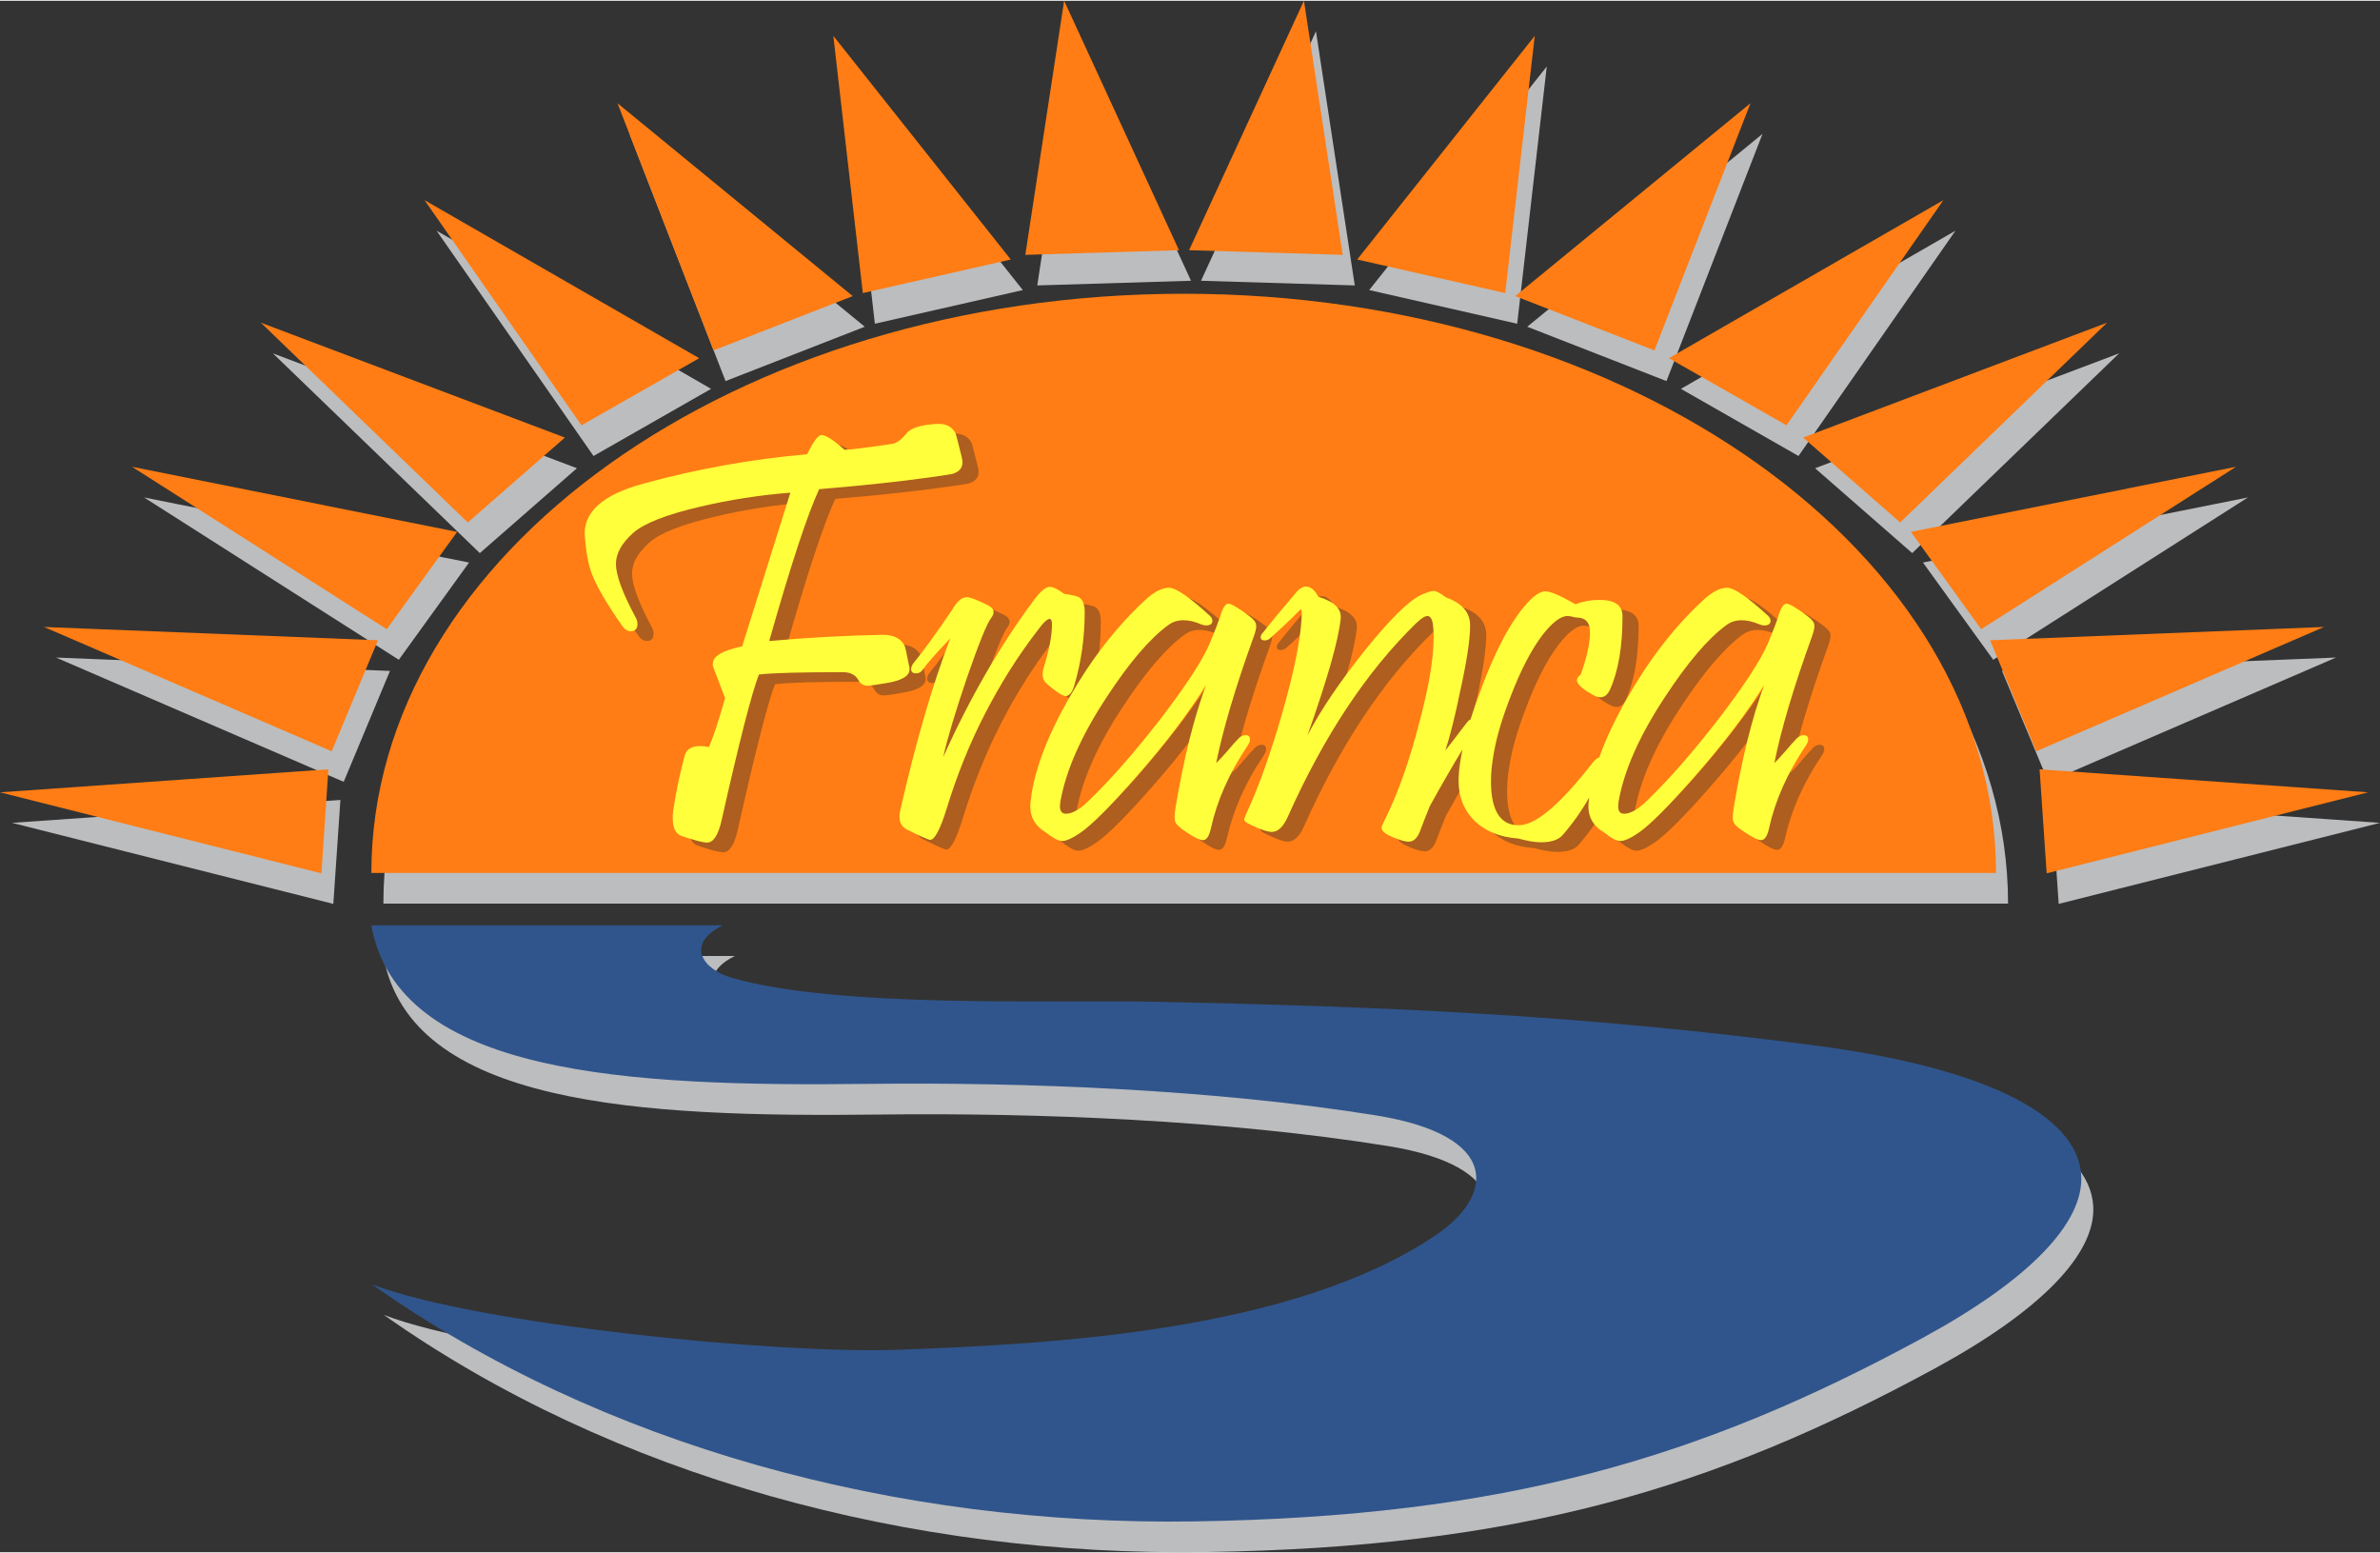 <?xml version="1.0" encoding="UTF-8"?>
<!DOCTYPE svg PUBLIC "-//W3C//DTD SVG 1.1//EN" "http://www.w3.org/Graphics/SVG/1.1/DTD/svg11.dtd">
<!-- Creator: CorelDRAW 2018 (64-Bit) -->
<svg xmlns="http://www.w3.org/2000/svg" xml:space="preserve" width="1027px" height="670px" version="1.1" style="shape-rendering:geometricPrecision; text-rendering:geometricPrecision; image-rendering:optimizeQuality; fill-rule:evenodd; clip-rule:evenodd"
viewBox="0 0 974.27 635"
 xmlns:xlink="http://www.w3.org/1999/xlink">
 <rect x="0" y="0" width="974.27" height="635" fill="#333333" stroke="none"/>
 <defs>
  <style type="text/css">
   <![CDATA[
    .fil2 {fill:#30558C}
    .fil3 {fill:#AE5E1E}
    .fil0 {fill:#BCBDBF}
    .fil1 {fill:#FF7D14}
    .fil4 {fill:#FFFF3C}
   ]]>
  </style>
 </defs>
 <g id="Layer_x0020_1">
  <g id="_1585460368">
   <path class="fil0" d="M842.74 369.65l-2.9 -42.54 134.43 9.37 -131.53 33.17zm-4.25 -49.96l-18.94 -45.39 136.73 -5.48 -117.79 50.87zm-22.55 -49.96l-28.76 -39.79 133.04 -26.65 -104.28 66.44zm-33.16 -43.65l-39.76 -34.74 124.46 -47.02 -84.71 81.76 0.01 0zm-46.55 -39.75l-48.13 -27.48 112.39 -64.73 -64.26 92.21zm-54.05 -30.66l-56.98 -22.24 96.3 -78.94 -39.32 101.18 0 0zm-61.11 -23.47l-60.57 -13.78 72.68 -91.49 -12.11 105.27zm-66.48 -15.68l-62.95 -1.91 47.06 -102.1 15.89 104.01zm-418.14 253.13l2.9 -42.54 -134.43 9.37 131.53 33.17zm4.25 -49.96l18.94 -45.39 -136.73 -5.48 117.79 50.87zm22.56 -49.96l28.75 -39.79 -133.04 -26.65 104.29 66.44zm33.16 -43.65l39.75 -34.74 -124.46 -47.02 84.71 81.76 0 0zm46.54 -39.75l48.13 -27.48 -112.38 -64.73 64.25 92.21zm54.05 -30.66l56.99 -22.24 -96.31 -78.94 39.32 101.18 0 0zm61.12 -23.47l60.56 -13.78 -72.63 -91.49 12.07 105.27zm66.48 -15.68l62.94 -1.91 -47.06 -102.1 -15.88 104.01zm64.85 15.96c183.15,0 332.55,106.47 332.55,237.05l-665.07 0c0,-130.58 149.4,-237.05 332.52,-237.05zm-188.64 258.49l-143.88 0c10.96,61.2 104.69,66.08 203.21,64.89 64.85,-0.79 142.29,2.31 208.1,12.91 51.39,8.3 48.21,32.92 24.42,49.01 -58.5,39.55 -157.58,44.59 -220.05,46.9 -50.23,1.86 -173.14,-10.53 -215.48,-26.81 93.92,66.28 215.05,98.92 336.65,97.06 127.12,-1.91 207.46,-25.86 298.16,-75.1 43.64,-23.71 66.12,-47.1 64.93,-66.6 -1.55,-25.1 -40.7,-44.16 -108.65,-53.05 -96.9,-12.71 -177.8,-16.01 -269.57,-17.91 -42.69,-0.92 -130.66,2.74 -174.26,-9.85 -11.56,-3.34 -19.38,-13.62 -3.58,-21.45z"/>
   <path class="fil1" d="M484.57 119.93c183.16,0 332.52,106.51 332.52,237.05l-665.07 0c0,-130.54 149.4,-237.05 332.55,-237.05z"/>
   <path class="fil2" d="M295.9 378.42l-143.88 0c10.96,61.2 104.68,66.08 203.21,64.89 64.89,-0.75 142.29,2.31 208.09,12.91 51.39,8.3 48.25,32.92 24.43,49.01 -58.5,39.55 -157.54,44.59 -220.01,46.9 -50.28,1.86 -173.19,-10.53 -215.48,-26.77 93.88,66.28 215,98.88 336.6,97.02 127.12,-1.91 207.5,-25.85 298.21,-75.1 43.6,-23.71 66.08,-47.1 64.89,-66.6 -1.51,-25.1 -40.71,-44.16 -108.66,-53.05 -96.86,-12.71 -177.79,-16.01 -269.57,-17.91 -42.69,-0.88 -130.65,2.78 -174.22,-9.85 -11.59,-3.34 -19.38,-13.62 -3.61,-21.45l0 0z"/>
   <path class="fil1" d="M837.82 357.14l-2.9 -42.58 134.47 9.42 -131.57 33.16zm-4.25 -49.96l-18.91 -45.43 136.7 -5.44 -117.79 50.87 0 0zm-22.56 -49.96l-28.75 -39.83 133.08 -26.65 -104.33 66.48 0 0zm-33.16 -43.68l-39.71 -34.75 124.42 -47.02 -84.71 81.77zm-46.54 -39.76l-48.13 -27.48 112.38 -64.69 -64.25 92.17zm-54.05 -30.66l-56.99 -22.23 96.3 -78.95 -39.31 101.18 0 0zm-61.08 -23.47l-60.6 -13.74 72.68 -91.53 -12.08 105.27 0 0zm-66.52 -15.64l-62.9 -1.91 47.02 -102.1 15.88 104.01zm-418.09 253.13l2.86 -42.58 -134.43 9.42 131.57 33.16 0 0zm4.21 -49.96l18.94 -45.43 -136.69 -5.44 117.75 50.87zm22.55 -49.96l28.79 -39.83 -133.07 -26.65 104.28 66.48 0 0zm33.16 -43.68l39.76 -34.75 -124.46 -47.02 84.7 81.77 0 0zm46.55 -39.76l48.17 -27.48 -112.43 -64.69 64.26 92.17zm54.05 -30.66l56.98 -22.23 -96.3 -78.95 39.32 101.18 0 0zm61.11 -23.47l60.57 -13.74 -72.64 -91.53 12.07 105.27zm66.52 -15.64l62.91 -1.91 -47.02 -102.1 -15.89 104.01z"/>
   <path class="fil3" d="M519.72 264.45c-7.39,20.45 -12.47,37.64 -15.29,51.54 1.19,-1.15 2.82,-2.89 4.77,-5.2 1.98,-2.34 3.17,-3.69 3.69,-4.09 1.07,-1.43 2.3,-2.18 3.61,-2.18 1.19,0 1.79,0.63 1.79,1.82 0,0.72 -0.32,1.55 -0.99,2.54 -7.51,11.12 -12.51,22.44 -15.05,33.84 -0.68,3.18 -1.79,4.81 -3.22,4.81 -1.35,0 -3.93,-1.28 -7.59,-3.86 -2.18,-1.47 -3.41,-2.66 -3.73,-3.61 -0.4,-0.87 -0.4,-2.66 0,-5.28 3.38,-20.37 7.59,-37.33 12.63,-50.83 -6.99,11.31 -16.48,23.86 -28.52,37.56 -10.52,12 -18.1,19.58 -22.79,22.88 -3.38,2.34 -5.92,3.49 -7.66,3.49 -1.47,0 -3.66,-1.15 -6.64,-3.49 -4.29,-2.54 -6.39,-6.08 -6.39,-10.6 0,-0.88 0.08,-1.91 0.24,-3.02 1.43,-11.88 6.63,-25.66 15.64,-41.46 9.02,-15.77 19.35,-29.11 30.94,-39.91 3.81,-3.54 7.19,-5.25 10.13,-5.17 2.86,0.16 8.38,3.94 16.52,11.44 0.71,0.64 1.07,1.31 1.07,2.03 0,1.27 -0.87,1.94 -2.54,1.94 -0.64,0 -1.23,-0.12 -1.83,-0.36 -5.68,-2.42 -10.24,-2.34 -13.7,0.24 -7.54,5.52 -15.88,15.29 -25.06,29.27 -10.6,16 -16.96,30.5 -19.14,43.33 -0.08,0.55 -0.12,1.07 -0.12,1.55 0,2.02 0.84,3.01 2.42,3.01 2.7,0 5.96,-1.86 9.73,-5.64 9.02,-8.77 18.63,-19.77 28.91,-33 10.53,-13.74 17.28,-24.1 20.26,-31.09 2.14,-5.12 3.53,-8.74 4.21,-10.8 1.03,-3.62 2.14,-5.44 3.33,-5.44 1.23,0 4.05,1.66 8.46,4.96 1.83,1.35 2.86,2.58 2.98,3.73 0.16,0.96 -0.16,2.63 -1.07,5.05l0 0zm228.51 0c-7.43,20.45 -12.51,37.64 -15.29,51.54 1.19,-1.15 2.78,-2.89 4.76,-5.2 1.99,-2.34 3.18,-3.69 3.66,-4.09 1.11,-1.43 2.34,-2.18 3.61,-2.18 1.19,0 1.83,0.63 1.83,1.82 0,0.72 -0.36,1.55 -1,2.54 -7.54,11.12 -12.54,22.44 -15.05,33.84 -0.71,3.18 -1.82,4.81 -3.25,4.81 -1.35,0 -3.89,-1.28 -7.55,-3.86 -2.18,-1.47 -3.41,-2.66 -3.73,-3.61 -0.44,-0.87 -0.44,-2.66 0,-5.28 3.34,-20.37 7.54,-37.33 12.59,-50.83 -6.99,11.31 -16.48,23.86 -28.52,37.56 -10.52,12 -18.06,19.58 -22.75,22.88 -3.38,2.34 -5.92,3.49 -7.71,3.49 -1.42,0 -3.65,-1.15 -6.59,-3.49 -4.29,-2.54 -6.43,-6.08 -6.43,-10.6 0,-0.88 0.08,-1.91 0.24,-3.02 0.04,-0.24 0.08,-0.48 0.12,-0.76 -3.18,5.56 -6.76,10.65 -10.85,15.37 -1.66,1.99 -4.64,2.98 -8.89,2.98 -2.58,0 -5.68,-0.52 -9.37,-1.55 -7.43,-0.48 -13.31,-2.86 -17.75,-7.11 -4.73,-4.56 -6.91,-10.56 -6.6,-17.95 0.12,-3.3 0.64,-7.11 1.55,-11.4 -3.81,6.32 -8.26,14.06 -13.34,23.2 -1.43,3.61 -2.9,7.22 -4.25,10.84 -1.11,2.5 -2.58,3.73 -4.45,3.73 -1.43,0 -3.57,-0.6 -6.39,-1.79 -3.14,-1.27 -4.69,-2.58 -4.69,-3.89 0,-0.51 0.52,-1.78 1.55,-3.73 5.24,-10.57 9.93,-23.79 13.98,-39.56 4.45,-16.67 6.31,-29.3 5.68,-38.08 -0.16,-3.53 -0.99,-5.28 -2.43,-5.28 -1.03,0 -2.58,0.95 -4.68,2.98 -20.22,19.77 -37.73,46.14 -52.5,79.26 -1.83,4.05 -4.01,6.12 -6.52,6.12 -1.78,0 -4.68,-0.99 -8.77,-3.02 -1.63,-0.71 -2.46,-1.39 -2.54,-2.07 0,-0.31 0.47,-1.42 1.31,-3.33 4.68,-10.21 9.29,-23.11 13.86,-38.76 4.88,-16.96 7.7,-30.18 8.3,-39.63 0.16,-2.86 0.08,-4.37 -0.24,-4.37 -0.08,0 -1.19,1.11 -3.38,3.29 -2.14,2.15 -5.16,4.97 -9.01,8.42 -0.72,0.72 -1.51,1.07 -2.43,1.07 -1.11,0 -1.66,-0.43 -1.66,-1.31 0,-0.67 0.39,-1.35 1.19,-2.18 3.45,-4.41 8.02,-9.89 13.58,-16.48 1.27,-1.35 2.5,-2.07 3.77,-2.07 1.91,0 3.62,1.43 5.05,4.21 6.51,1.95 9.57,4.93 9.17,8.94 -0.91,8.81 -5.44,24.78 -13.62,47.77 5.4,-10.36 13.18,-21.88 23.47,-34.71 10.28,-12.79 17.91,-20.37 22.91,-22.71 2.47,-1.11 4.21,-1.67 5.29,-1.67 1.03,0 2.7,0.87 5.04,2.62 6.67,2.34 9.97,6.2 9.89,11.6 0,5.6 -1.35,14.61 -4.13,27.08 -2.15,10.29 -4.13,18.27 -6,23.95 2.34,-2.98 5.32,-6.79 8.94,-11.56 0.43,-0.55 0.87,-0.95 1.35,-1.11 1.15,-3.66 2.5,-7.59 4.05,-11.76 6.03,-16.36 12.35,-28.23 18.94,-35.66 3.02,-3.37 5.56,-5.04 7.66,-5.04 2.11,0 6.2,1.78 12.31,5.32 3.26,-1.23 6.52,-1.83 9.73,-1.83 6.36,0 9.53,2.23 9.53,6.75 0,12.43 -1.74,22.48 -5.2,30.06 -1.43,3.14 -3.69,3.9 -6.71,2.19 -4.53,-2.5 -6.75,-4.53 -6.75,-6.12 0,-0.75 0.48,-1.51 1.55,-2.3 2.74,-7.74 3.97,-13.7 3.77,-17.95 -0.2,-3.61 -1.98,-5.4 -5.44,-5.4 -0.4,0 -1.03,-0.12 -1.83,-0.32 -0.79,-0.2 -1.43,-0.28 -1.9,-0.28 -2.82,0 -6.28,2.62 -10.37,7.91 -4.48,5.95 -8.81,14.21 -12.86,24.82 -3.42,8.77 -5.64,16.24 -6.8,22.55 -0.87,4.45 -1.31,8.58 -1.31,12.23 0,12.31 3.9,18.35 11.68,18.07 6.83,-0.16 16.84,-8.69 30.02,-25.61 0.96,-1.15 1.83,-1.87 2.66,-2.19 2.66,-7.46 6.48,-15.56 11.44,-24.26 8.98,-15.77 19.3,-29.11 30.94,-39.91 3.77,-3.54 7.14,-5.24 10.08,-5.16 2.9,0.15 8.42,3.93 16.56,11.43 0.68,0.64 1.04,1.31 1.04,2.03 0,1.27 -0.84,1.94 -2.54,1.94 -0.6,0 -1.24,-0.12 -1.79,-0.35 -5.68,-2.43 -10.29,-2.35 -13.74,0.23 -7.51,5.52 -15.85,15.29 -25.02,29.27 -10.6,16.01 -17,30.5 -19.14,43.33 -0.12,0.55 -0.16,1.07 -0.16,1.55 0,2.02 0.83,3.02 2.42,3.02 2.74,0 6,-1.87 9.77,-5.64 8.98,-8.78 18.63,-19.78 28.87,-33 10.53,-13.74 17.28,-24.11 20.3,-31.1 2.1,-5.12 3.53,-8.74 4.17,-10.8 1.03,-3.61 2.18,-5.44 3.37,-5.44 1.19,0 4.01,1.67 8.42,4.96 1.87,1.35 2.9,2.58 3.02,3.74 0.16,0.95 -0.16,2.62 -1.07,5.04l0 0.01zm-297.61 -10.37c0,10.53 -1.43,20.57 -4.25,30.1 -0.84,2.9 -2.11,4.33 -3.61,4.33 -1.12,0 -3.62,-1.59 -7.43,-4.8 -1.95,-1.59 -2.42,-3.89 -1.47,-6.83 2.26,-7.35 3.34,-13.23 3.34,-17.6 0,-1.54 -0.28,-2.3 -0.92,-2.3 -0.95,0 -2.58,1.43 -4.68,4.33 -16.76,21.76 -29.19,46.19 -37.45,73.23 -2.66,8.58 -4.93,12.87 -6.75,12.87 -0.76,0 -3.9,-1.43 -9.53,-4.21 -2.71,-1.35 -3.66,-4.01 -2.74,-7.98 6.31,-27.72 13.14,-51.19 20.45,-70.3 -5.96,6.28 -9.73,10.53 -11.36,12.87 -0.6,0.95 -1.51,1.47 -2.62,1.47 -1.35,0 -2.07,-0.59 -2.07,-1.83 0,-0.71 0.36,-1.5 1,-2.38 3.93,-4.76 9.17,-11.95 15.76,-21.68 1.99,-3.53 4.01,-5.32 6.04,-5.32 1.43,0 4.37,1.15 8.78,3.37 2.46,1.31 2.89,3.06 1.19,5.17 -1.75,2.34 -5.09,10.56 -9.97,24.7 -4.65,13.74 -7.9,24.5 -9.65,32.28 10.92,-24.34 23.31,-45.79 37.21,-64.41 2.62,-3.53 4.76,-5.28 6.39,-5.28 1.43,0 3.42,0.91 5.92,2.86 3.38,0.39 5.44,0.95 6.35,1.55 1.35,0.99 2.07,2.94 2.07,5.79l0 0zm-50.28 -63.06c0.16,0.67 0.24,1.35 0.24,1.9 0,2.31 -1.39,3.9 -4.21,4.69 -0.16,0.08 -3.02,0.56 -8.54,1.31 -12.47,1.79 -27.72,3.42 -45.9,4.97 -4.73,10.08 -11.56,30.81 -20.46,62.11 15.17,-1.35 30.54,-2.23 46.11,-2.54 4.69,-0.08 7.74,1.42 9.29,4.48 0.32,0.6 0.91,3.3 1.79,7.94 0.16,0.64 0.28,1.2 0.28,1.67 0,2.78 -3.14,4.61 -9.46,5.68 -4.44,0.8 -7.18,1.15 -8.02,1.07 -1.55,-0.08 -2.7,-0.83 -3.49,-2.26 -1.11,-2.18 -3.26,-3.3 -6.4,-3.3 -17.51,0 -28.91,0.32 -34.31,1 -2.9,7.38 -8.02,27.28 -15.29,59.72 -1.39,6.04 -3.33,9.06 -5.91,9.06 -1.67,0 -5.13,-0.91 -10.37,-2.7 -3.1,-1.04 -4.25,-4.57 -3.49,-10.61 1.15,-7.66 2.74,-15.17 4.68,-22.35 1,-3.38 4.29,-4.57 9.93,-3.5 1.83,-4.17 4.01,-10.84 6.59,-20.01 -3.37,-8.66 -5.04,-13.11 -5.04,-13.35 0,-0.51 0.04,-0.95 0.12,-1.43 0.44,-2.7 4.45,-4.76 11.91,-6.39 0.44,-1.39 6.99,-22.32 19.74,-62.86 -12.67,0.99 -25.06,2.89 -37.21,5.79 -13.7,3.18 -22.79,6.75 -27.2,10.73 -4.65,4.13 -6.99,8.38 -6.99,12.59 0,4.6 2.66,11.83 7.94,21.72 0.6,0.95 0.87,1.94 0.87,2.86 0,2.02 -0.95,3.02 -2.82,3.02 -1.27,0 -2.42,-0.76 -3.49,-2.27 -6.31,-9.09 -10.4,-16.16 -12.35,-21.2 -1.39,-3.54 -2.34,-8.62 -2.94,-15.29 -0.76,-9.85 7.23,-17.12 23.99,-21.65 22.04,-6.07 44.35,-10.08 67.07,-12.07 2.58,-5.2 4.53,-7.82 5.8,-7.82 1.83,0 5,1.98 9.49,6.03 2.11,0 8.58,-0.83 19.5,-2.42 1.87,-0.36 3.81,-1.75 5.8,-4.25 1.74,-2.3 5.95,-3.61 12.63,-3.93 3.69,-0.16 6.23,1.19 7.62,4.05 0.16,0.44 0.95,3.65 2.5,9.81z"/>
   <path class="fil4" d="M513.13 260.52c-7.39,20.45 -12.47,37.64 -15.29,51.5 1.19,-1.15 2.82,-2.86 4.8,-5.16 1.95,-2.34 3.14,-3.69 3.66,-4.13 1.11,-1.43 2.34,-2.14 3.61,-2.14 1.19,0 1.79,0.59 1.79,1.78 0,0.76 -0.32,1.55 -1,2.54 -7.5,11.16 -12.5,22.44 -15.01,33.84 -0.71,3.22 -1.82,4.8 -3.25,4.8 -1.35,0 -3.9,-1.27 -7.59,-3.81 -2.14,-1.47 -3.37,-2.66 -3.73,-3.61 -0.4,-0.92 -0.4,-2.66 0,-5.32 3.37,-20.38 7.58,-37.29 12.63,-50.84 -6.99,11.36 -16.48,23.87 -28.52,37.57 -10.52,11.99 -18.11,19.62 -22.79,22.88 -3.38,2.34 -5.92,3.49 -7.67,3.49 -1.43,0 -3.65,-1.15 -6.63,-3.49 -4.25,-2.54 -6.39,-6.08 -6.39,-10.61 0,-0.83 0.08,-1.86 0.24,-2.97 1.43,-11.88 6.67,-25.7 15.64,-41.46 9.02,-15.81 19.34,-29.11 30.98,-39.92 3.77,-3.53 7.15,-5.28 10.09,-5.2 2.9,0.16 8.38,3.97 16.52,11.44 0.71,0.67 1.07,1.31 1.07,2.06 0,1.28 -0.87,1.91 -2.54,1.91 -0.64,0 -1.23,-0.12 -1.83,-0.36 -5.64,-2.42 -10.24,-2.34 -13.7,0.24 -7.55,5.52 -15.89,15.29 -25.06,29.27 -10.6,16.04 -16.96,30.5 -19.14,43.33 -0.08,0.59 -0.12,1.11 -0.12,1.55 0,2.02 0.84,3.05 2.42,3.05 2.7,0 5.96,-1.9 9.73,-5.68 9.02,-8.73 18.63,-19.77 28.91,-33 10.53,-13.74 17.28,-24.06 20.26,-31.05 2.14,-5.17 3.53,-8.78 4.21,-10.84 1.03,-3.62 2.18,-5.4 3.37,-5.4 1.19,0 4.01,1.62 8.42,4.92 1.83,1.35 2.86,2.58 2.98,3.73 0.2,0.96 -0.16,2.62 -1.07,5.09zm228.5 0c-7.38,20.45 -12.51,37.64 -15.29,51.5 1.2,-1.15 2.78,-2.86 4.77,-5.16 1.99,-2.34 3.18,-3.69 3.65,-4.13 1.12,-1.43 2.35,-2.14 3.62,-2.14 1.19,0 1.82,0.59 1.82,1.78 0,0.76 -0.35,1.55 -0.99,2.54 -7.54,11.16 -12.55,22.44 -15.05,33.84 -0.71,3.22 -1.79,4.8 -3.25,4.8 -1.35,0 -3.9,-1.27 -7.55,-3.81 -2.18,-1.47 -3.41,-2.66 -3.73,-3.61 -0.44,-0.92 -0.44,-2.66 0,-5.32 3.37,-20.38 7.54,-37.29 12.59,-50.84 -6.99,11.36 -16.49,23.87 -28.52,37.57 -10.52,11.99 -18.07,19.62 -22.75,22.88 -3.38,2.34 -5.92,3.49 -7.71,3.49 -1.43,0 -3.65,-1.15 -6.59,-3.49 -4.29,-2.54 -6.43,-6.08 -6.43,-10.61 0,-0.83 0.07,-1.86 0.23,-2.97 0.04,-0.24 0.08,-0.52 0.12,-0.76 -3.13,5.52 -6.75,10.64 -10.84,15.33 -1.67,1.99 -4.64,3.02 -8.89,3.02 -2.59,0 -5.68,-0.56 -9.38,-1.55 -7.42,-0.52 -13.3,-2.9 -17.71,-7.11 -4.72,-4.57 -6.95,-10.56 -6.63,-17.99 0.12,-3.29 0.64,-7.07 1.59,-11.36 -3.85,6.28 -8.3,14.02 -13.38,23.16 -1.43,3.61 -2.9,7.22 -4.25,10.84 -1.12,2.54 -2.59,3.77 -4.41,3.77 -1.47,0 -3.62,-0.64 -6.44,-1.83 -3.13,-1.27 -4.68,-2.54 -4.68,-3.85 0,-0.55 0.55,-1.83 1.55,-3.73 5.24,-10.57 9.92,-23.83 13.97,-39.6 4.45,-16.64 6.32,-29.3 5.68,-38.04 -0.16,-3.53 -0.99,-5.32 -2.42,-5.32 -1.03,0 -2.58,0.99 -4.69,3.02 -20.21,19.73 -37.72,46.14 -52.5,79.22 -1.82,4.09 -4.01,6.12 -6.51,6.12 -1.79,0 -4.69,-0.99 -8.78,-2.98 -1.63,-0.75 -2.46,-1.39 -2.54,-2.06 0,-0.32 0.48,-1.43 1.31,-3.38 4.69,-10.21 9.29,-23.11 13.86,-38.76 4.89,-16.92 7.71,-30.18 8.3,-39.63 0.16,-2.86 0.08,-4.33 -0.24,-4.33 -0.08,0 -1.19,1.11 -3.37,3.29 -2.15,2.11 -5.16,4.97 -9.02,8.42 -0.71,0.68 -1.51,1.07 -2.42,1.07 -1.07,0 -1.67,-0.47 -1.67,-1.31 0,-0.67 0.4,-1.39 1.19,-2.18 3.46,-4.41 8.03,-9.93 13.63,-16.48 1.23,-1.39 2.46,-2.07 3.73,-2.07 1.91,0 3.61,1.39 5.04,4.17 6.56,1.95 9.57,4.97 9.18,8.94 -0.92,8.85 -5.44,24.78 -13.62,47.81 5.4,-10.36 13.22,-21.92 23.47,-34.75 10.28,-12.78 17.95,-20.33 22.91,-22.67 2.46,-1.11 4.21,-1.71 5.28,-1.71 1.04,0 2.74,0.87 5.09,2.66 6.63,2.34 9.92,6.2 9.84,11.6 0,5.56 -1.35,14.61 -4.13,27.08 -2.1,10.25 -4.13,18.23 -5.99,23.95 2.34,-3.02 5.32,-6.83 8.93,-11.6 0.44,-0.56 0.88,-0.91 1.35,-1.07 1.15,-3.69 2.5,-7.63 4.09,-11.8 6,-16.36 12.31,-28.23 18.91,-35.62 3.02,-3.37 5.56,-5.04 7.66,-5.04 2.11,0 6.2,1.75 12.31,5.28 3.26,-1.23 6.52,-1.79 9.73,-1.79 6.36,0 9.53,2.19 9.53,6.72 0,12.47 -1.71,22.47 -5.16,30.1 -1.47,3.09 -3.73,3.85 -6.75,2.18 -4.53,-2.5 -6.75,-4.53 -6.75,-6.15 0,-0.72 0.51,-1.51 1.55,-2.31 2.74,-7.7 3.97,-13.66 3.77,-17.95 -0.16,-3.61 -1.99,-5.36 -5.44,-5.36 -0.4,0 -1.03,-0.12 -1.79,-0.36 -0.83,-0.19 -1.47,-0.27 -1.94,-0.27 -2.82,0 -6.24,2.62 -10.37,7.94 -4.49,5.96 -8.78,14.22 -12.86,24.82 -3.42,8.74 -5.64,16.24 -6.8,22.52 -0.83,4.48 -1.31,8.57 -1.31,12.27 0,12.27 3.94,18.31 11.68,18.07 6.83,-0.16 16.84,-8.7 30.02,-25.66 0.96,-1.15 1.83,-1.86 2.66,-2.14 2.66,-7.51 6.48,-15.61 11.44,-24.27 8.97,-15.8 19.3,-29.11 30.94,-39.91 3.77,-3.53 7.14,-5.28 10.12,-5.2 2.86,0.16 8.38,3.97 16.52,11.44 0.68,0.67 1.07,1.31 1.07,2.06 0,1.27 -0.87,1.91 -2.58,1.91 -0.59,0 -1.23,-0.12 -1.78,-0.36 -5.68,-2.42 -10.29,-2.34 -13.74,0.24 -7.51,5.52 -15.85,15.29 -25.02,29.27 -10.61,16.04 -17,30.5 -19.14,43.32 -0.08,0.6 -0.12,1.12 -0.12,1.55 0,2.03 0.79,3.06 2.42,3.06 2.7,0 5.96,-1.91 9.73,-5.68 9.01,-8.73 18.62,-19.78 28.87,-33 10.52,-13.74 17.27,-24.07 20.29,-31.05 2.11,-5.17 3.54,-8.78 4.17,-10.85 1.04,-3.61 2.19,-5.4 3.38,-5.4 1.19,0 4.05,1.63 8.42,4.93 1.86,1.35 2.9,2.58 3.02,3.73 0.16,0.95 -0.16,2.62 -1.08,5.08l0 0.01zm-297.6 -10.37c0,10.52 -1.43,20.53 -4.25,30.06 -0.84,2.94 -2.07,4.37 -3.62,4.37 -1.11,0 -3.61,-1.59 -7.42,-4.8 -1.95,-1.59 -2.43,-3.9 -1.47,-6.88 2.26,-7.3 3.37,-13.18 3.37,-17.59 0,-1.51 -0.31,-2.3 -0.95,-2.3 -0.95,0 -2.54,1.43 -4.69,4.37 -16.72,21.72 -29.18,46.14 -37.44,73.19 -2.66,8.58 -4.93,12.86 -6.76,12.86 -0.71,0 -3.89,-1.39 -9.53,-4.21 -2.7,-1.34 -3.65,-4.01 -2.74,-7.94 6.32,-27.76 13.15,-51.23 20.46,-70.29 -5.96,6.24 -9.73,10.53 -11.32,12.87 -0.64,0.95 -1.55,1.43 -2.66,1.43 -1.35,0 -2.03,-0.56 -2.03,-1.79 0,-0.71 0.32,-1.55 0.96,-2.38 3.93,-4.81 9.17,-11.99 15.76,-21.73 2.03,-3.53 4.01,-5.28 6.04,-5.28 1.43,0 4.37,1.15 8.77,3.34 2.51,1.35 2.9,3.06 1.2,5.2 -1.75,2.34 -5.09,10.56 -9.97,24.7 -4.65,13.7 -7.9,24.51 -9.65,32.25 10.92,-24.3 23.35,-45.79 37.21,-64.38 2.66,-3.57 4.76,-5.32 6.39,-5.32 1.43,0 3.42,0.96 5.92,2.86 3.38,0.44 5.48,0.96 6.35,1.59 1.35,0.99 2.07,2.9 2.07,5.8l0 0zm-50.28 -63.1c0.16,0.71 0.24,1.35 0.24,1.94 0,2.3 -1.39,3.85 -4.17,4.69 -0.2,0.08 -3.06,0.51 -8.58,1.31 -12.43,1.75 -27.72,3.41 -45.91,4.92 -4.72,10.13 -11.55,30.82 -20.45,62.15 15.17,-1.35 30.54,-2.22 46.11,-2.54 4.68,-0.08 7.78,1.43 9.29,4.45 0.32,0.63 0.91,3.3 1.79,7.94 0.2,0.68 0.27,1.19 0.27,1.71 0,2.74 -3.13,4.61 -9.41,5.64 -4.48,0.79 -7.19,1.15 -8.06,1.07 -1.55,-0.08 -2.66,-0.79 -3.49,-2.26 -1.12,-2.15 -3.26,-3.26 -6.4,-3.26 -17.47,0 -28.91,0.32 -34.31,0.96 -2.9,7.42 -8.02,27.32 -15.29,59.72 -1.39,6.04 -3.33,9.06 -5.92,9.06 -1.66,0 -5.12,-0.92 -10.36,-2.66 -3.1,-1.04 -4.25,-4.57 -3.5,-10.61 1.16,-7.7 2.74,-15.17 4.69,-22.35 0.99,-3.38 4.29,-4.57 9.93,-3.5 1.83,-4.21 4.01,-10.88 6.59,-20.01 -3.33,-8.7 -5.04,-13.11 -5.04,-13.39 0,-0.47 0.04,-0.91 0.12,-1.43 0.47,-2.66 4.45,-4.76 11.91,-6.35 0.44,-1.43 6.99,-22.32 19.74,-62.9 -12.67,0.99 -25.06,2.93 -37.17,5.79 -13.74,3.22 -22.84,6.79 -27.24,10.73 -4.65,4.17 -6.99,8.38 -6.99,12.62 0,4.61 2.66,11.8 7.94,21.69 0.59,0.95 0.87,1.94 0.87,2.9 0,2.02 -0.95,2.97 -2.78,2.97 -1.31,0 -2.42,-0.71 -3.49,-2.22 -6.36,-9.09 -10.45,-16.16 -12.39,-21.24 -1.39,-3.5 -2.35,-8.62 -2.9,-15.29 -0.8,-9.85 7.19,-17.08 23.94,-21.65 22.05,-6.03 44.36,-10.04 67.08,-12.03 2.58,-5.24 4.53,-7.86 5.8,-7.86 1.86,0 5,2.02 9.49,6.03 2.1,0 8.58,-0.79 19.54,-2.42 1.82,-0.32 3.77,-1.71 5.8,-4.21 1.7,-2.3 5.95,-3.61 12.58,-3.97 3.7,-0.16 6.28,1.19 7.63,4.09 0.16,0.4 0.99,3.65 2.5,9.77l0 0z"/>
  </g>
 </g>
</svg>
